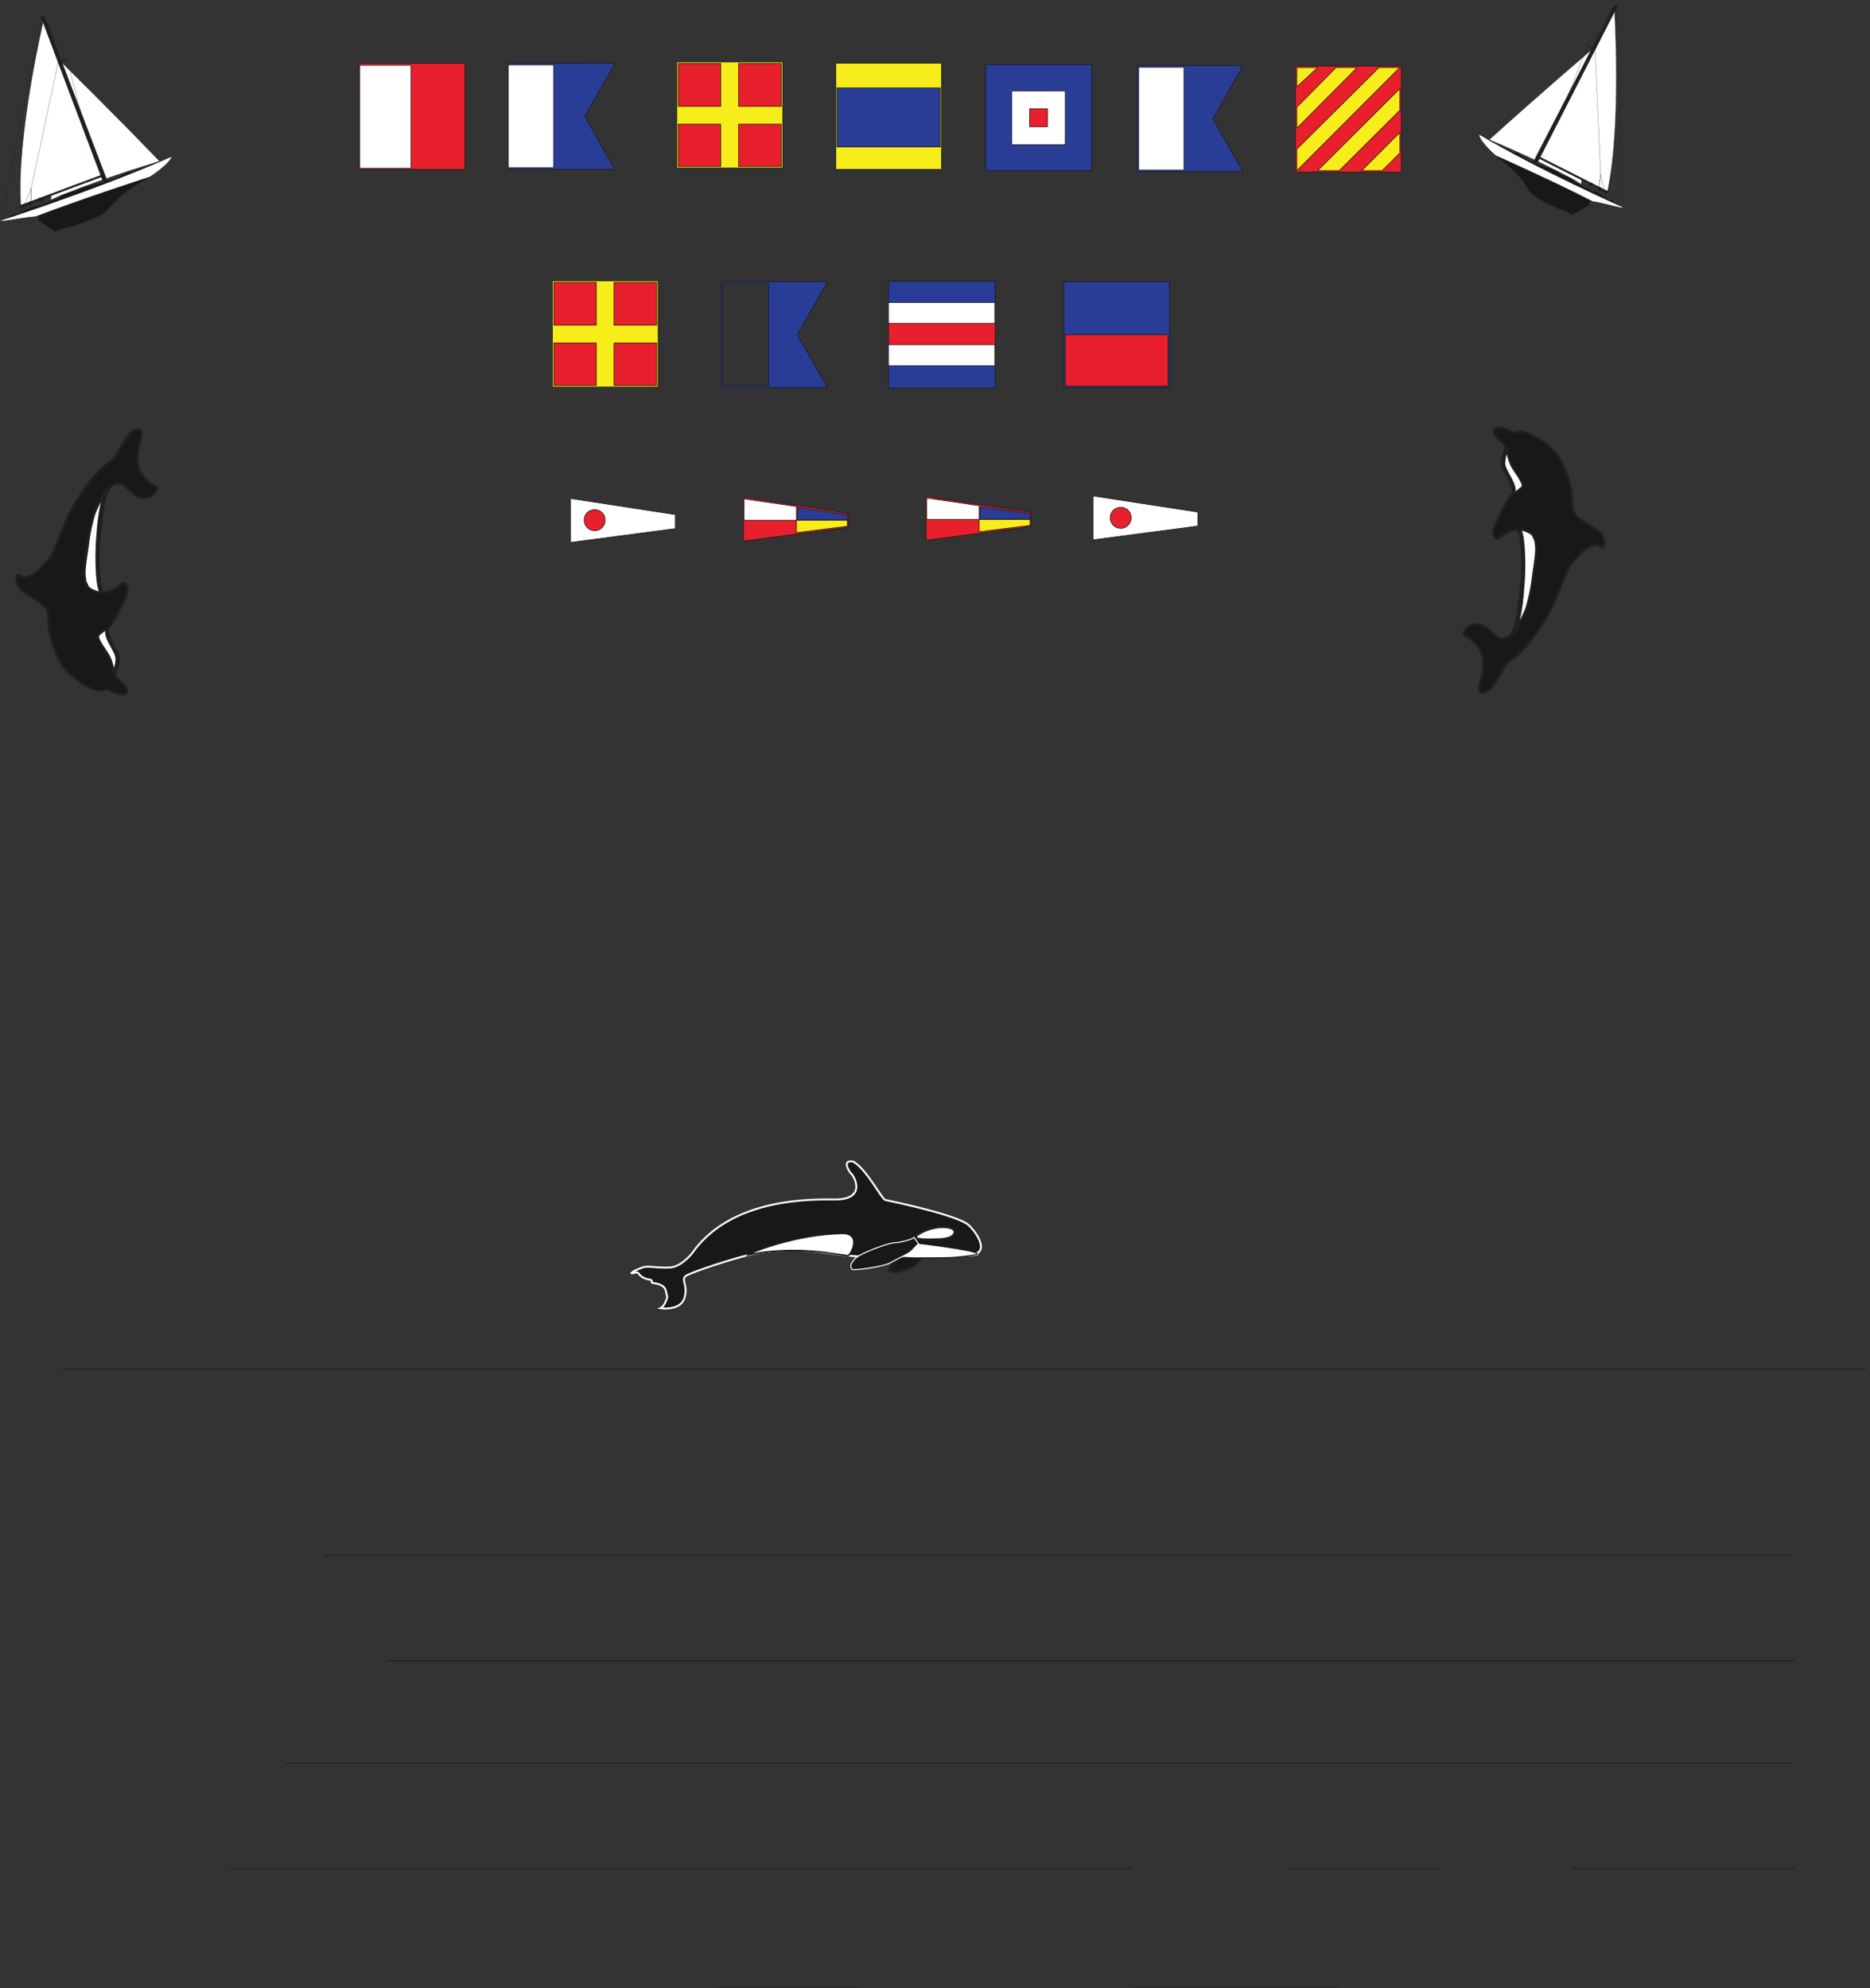 <svg xmlns="http://www.w3.org/2000/svg" xml:space="preserve" width="844.219" height="897.732"><rect width="100%" height="100%" fill="#333333" stroke="none"/><defs><clipPath clipPathUnits="userSpaceOnUse" id="a"><path d="M0 6696.73h583.078v-732.96H0Z" clip-rule="evenodd"/></clipPath><clipPath clipPathUnits="userSpaceOnUse" id="b"><path d="M5019.88 6733h492.48v-712.33h-492.48z" clip-rule="evenodd"/></clipPath><clipPath clipPathUnits="userSpaceOnUse" id="c"><path d="M4965.04 5301.87h483.45v-908.03h-483.45z" clip-rule="evenodd"/></clipPath><clipPath clipPathUnits="userSpaceOnUse" id="d"><path d="M52.973 5296.68h483.441v-908.09H52.973Z" clip-rule="evenodd"/></clipPath><clipPath clipPathUnits="userSpaceOnUse" id="e"><path d="M2139.95 2810.72h1193v-506.16h-1193z" clip-rule="evenodd"/></clipPath></defs><path d="m2087.25 6535.09-102.24-180.72 102.24-179.28h-359.28v360h359.28" style="fill:#2a3d96;fill-opacity:1;fill-rule:evenodd;stroke:none" transform="matrix(.133 0 0 -.133 0 897.733)"/><path d="m2087.25 6535.09-102.24-180.72 102.24-179.28h-359.28v360h.72z" style="fill:none;stroke:#191818;stroke-width:2.16;stroke-linecap:butt;stroke-linejoin:miter;stroke-miterlimit:10;stroke-dasharray:none;stroke-opacity:1" transform="matrix(.133 0 0 -.133 0 897.733)"/><path d="M1218.93 6535.09h359.28v-360h-359.28v360" style="fill:#e81f2c;fill-opacity:1;fill-rule:evenodd;stroke:none" transform="matrix(.133 0 0 -.133 0 897.733)"/><path d="M1218.93 6535.09h359.28v-360h-359.28v359.28z" style="fill:none;stroke:#191818;stroke-width:2.16;stroke-linecap:butt;stroke-linejoin:miter;stroke-miterlimit:10;stroke-dasharray:none;stroke-opacity:1" transform="matrix(.133 0 0 -.133 0 897.733)"/><path d="M1221.09 6178.69h174.24v349.92h-174.24v-349.92" style="fill:#fff;fill-opacity:1;fill-rule:evenodd;stroke:none" transform="matrix(.133 0 0 -.133 0 897.733)"/><path d="M1221.09 6178.69h174.24v349.92h-174.24z" style="fill:none;stroke:#191818;stroke-width:2.16;stroke-linecap:butt;stroke-linejoin:miter;stroke-miterlimit:10;stroke-dasharray:none;stroke-opacity:1" transform="matrix(.133 0 0 -.133 0 897.733)"/><path d="M1725.09 6529.33v-348.48h154.08v348.48h-154.08" style="fill:#fff;fill-opacity:1;fill-rule:evenodd;stroke:none" transform="matrix(.133 0 0 -.133 0 897.733)"/><path d="M1725.09 6529.33v-348.48h154.08v348.48z" style="fill:none;stroke:#191818;stroke-width:2.16;stroke-linecap:butt;stroke-linejoin:miter;stroke-miterlimit:10;stroke-dasharray:none;stroke-opacity:1" transform="matrix(.133 0 0 -.133 0 897.733)"/><path d="M2297.49 6539.41h359.28v-360h-359.28v360" style="fill:#f7ed1b;fill-opacity:1;fill-rule:evenodd;stroke:none" transform="matrix(.133 0 0 -.133 0 897.733)"/><path d="M2297.49 6539.41h359.28v-360h-359.28v359.28z" style="fill:none;stroke:#191818;stroke-width:2.16;stroke-linecap:butt;stroke-linejoin:miter;stroke-miterlimit:10;stroke-dasharray:none;stroke-opacity:1" transform="matrix(.133 0 0 -.133 0 897.733)"/><path d="M3196.05 6535.09v-360h-359.28v360h359.28" style="fill:#f7ed1b;fill-opacity:1;fill-rule:evenodd;stroke:none" transform="matrix(.133 0 0 -.133 0 897.733)"/><path d="M3196.05 6535.09v-360h-359.28v360h358.56z" style="fill:none;stroke:#191818;stroke-width:2.16;stroke-linecap:butt;stroke-linejoin:miter;stroke-miterlimit:10;stroke-dasharray:none;stroke-opacity:1" transform="matrix(.133 0 0 -.133 0 897.733)"/><path d="M3191.73 6451.81h-350.64v-200.89h350.64v200.89" style="fill:#2a3d96;fill-opacity:1;fill-rule:evenodd;stroke:none" transform="matrix(.133 0 0 -.133 0 897.733)"/><path d="M3191.73 6451.81h-350.64v-200.89h350.64z" style="fill:none;stroke:#191818;stroke-width:2.16;stroke-linecap:butt;stroke-linejoin:miter;stroke-miterlimit:10;stroke-dasharray:none;stroke-opacity:1" transform="matrix(.133 0 0 -.133 0 897.733)"/><path d="M3345.81 6530.77h359.28v-360h-359.28v360" style="fill:#2a3d96;fill-opacity:1;fill-rule:evenodd;stroke:none" transform="matrix(.133 0 0 -.133 0 897.733)"/><path d="M3345.81 6530.77h359.28v-360h-359.28v359.28z" style="fill:none;stroke:#191818;stroke-width:2.16;stroke-linecap:butt;stroke-linejoin:miter;stroke-miterlimit:10;stroke-dasharray:none;stroke-opacity:1" transform="matrix(.133 0 0 -.133 0 897.733)"/><path d="m4219.17 6527.17-102.24-180.72 102.24-179.28h-359.28v360h359.28" style="fill:#2a3d96;fill-opacity:1;fill-rule:evenodd;stroke:none" transform="matrix(.133 0 0 -.133 0 897.733)"/><path d="m4219.17 6527.17-102.24-180.72 102.24-179.28h-359.28v360h.72z" style="fill:none;stroke:#191818;stroke-width:2.16;stroke-linecap:butt;stroke-linejoin:miter;stroke-miterlimit:10;stroke-dasharray:none;stroke-opacity:1" transform="matrix(.133 0 0 -.133 0 897.733)"/><path d="M4756.29 6525.73v-360h-359.28v360h359.28" style="fill:#e81f2c;fill-opacity:1;fill-rule:evenodd;stroke:none" transform="matrix(.133 0 0 -.133 0 897.733)"/><path d="M4756.29 6525.73v-360h-359.28v360z" style="fill:none;stroke:#191818;stroke-width:2.16;stroke-linecap:butt;stroke-linejoin:miter;stroke-miterlimit:10;stroke-dasharray:none;stroke-opacity:1" transform="matrix(.133 0 0 -.133 0 897.733)"/><path d="M2302.53 6328.45v-144h144v144h-144" style="fill:#e81f2c;fill-opacity:1;fill-rule:evenodd;stroke:none" transform="matrix(.133 0 0 -.133 0 897.733)"/><path d="M2302.53 6328.45v-144h144v144z" style="fill:none;stroke:#191818;stroke-width:2.16;stroke-linecap:butt;stroke-linejoin:miter;stroke-miterlimit:10;stroke-dasharray:none;stroke-opacity:1" transform="matrix(.133 0 0 -.133 0 897.733)"/><path d="M2302.53 6534.37v-145.44h144v145.44h-144" style="fill:#e81f2c;fill-opacity:1;fill-rule:evenodd;stroke:none" transform="matrix(.133 0 0 -.133 0 897.733)"/><path d="M2302.53 6534.37v-145.44h144v145.44z" style="fill:none;stroke:#191818;stroke-width:2.16;stroke-linecap:butt;stroke-linejoin:miter;stroke-miterlimit:10;stroke-dasharray:none;stroke-opacity:1" transform="matrix(.133 0 0 -.133 0 897.733)"/><path d="M2507.01 6534.37v-145.44h144.72v145.44h-144.72" style="fill:#e81f2c;fill-opacity:1;fill-rule:evenodd;stroke:none" transform="matrix(.133 0 0 -.133 0 897.733)"/><path d="M2507.01 6534.37v-145.44h144.72v145.44z" style="fill:none;stroke:#191818;stroke-width:2.16;stroke-linecap:butt;stroke-linejoin:miter;stroke-miterlimit:10;stroke-dasharray:none;stroke-opacity:1" transform="matrix(.133 0 0 -.133 0 897.733)"/><path d="M2507.01 6328.45v-144h144.72v144h-144.72" style="fill:#e81f2c;fill-opacity:1;fill-rule:evenodd;stroke:none" transform="matrix(.133 0 0 -.133 0 897.733)"/><path d="M2507.01 6328.45v-144h144.72v144z" style="fill:none;stroke:#191818;stroke-width:2.16;stroke-linecap:butt;stroke-linejoin:miter;stroke-miterlimit:10;stroke-dasharray:none;stroke-opacity:1" transform="matrix(.133 0 0 -.133 0 897.733)"/><path d="M3434.37 6440.77v-182.16h181.44v182.16h-181.44" style="fill:#fff;fill-opacity:1;fill-rule:evenodd;stroke:none" transform="matrix(.133 0 0 -.133 0 897.733)"/><path d="M3434.37 6440.77v-182.16h181.44v182.16z" style="fill:none;stroke:#191818;stroke-width:2.16;stroke-linecap:butt;stroke-linejoin:miter;stroke-miterlimit:10;stroke-dasharray:none;stroke-opacity:1" transform="matrix(.133 0 0 -.133 0 897.733)"/><path d="M3494.85 6380.29v-60.48h60.48v60.48h-60.48" style="fill:#e81f2c;fill-opacity:1;fill-rule:evenodd;stroke:none" transform="matrix(.133 0 0 -.133 0 897.733)"/><path d="M3494.85 6380.29v-60.48h60.48v60.48z" style="fill:none;stroke:#191818;stroke-width:2.16;stroke-linecap:butt;stroke-linejoin:miter;stroke-miterlimit:10;stroke-dasharray:none;stroke-opacity:1" transform="matrix(.133 0 0 -.133 0 897.733)"/><path d="M3864.93 6521.41v-348.48h154.08v348.48h-154.08" style="fill:#fff;fill-opacity:1;fill-rule:evenodd;stroke:none" transform="matrix(.133 0 0 -.133 0 897.733)"/><path d="M3864.93 6521.41v-348.48h154.08v348.48z" style="fill:none;stroke:#191818;stroke-width:2.16;stroke-linecap:butt;stroke-linejoin:miter;stroke-miterlimit:10;stroke-dasharray:none;stroke-opacity:1" transform="matrix(.133 0 0 -.133 0 897.733)"/><path d="m4402.05 6386.05 133.2 134.64h71.28l-204.48-205.92v71.28" style="fill:#f7ed1b;fill-opacity:1;fill-rule:evenodd;stroke:none" transform="matrix(.133 0 0 -.133 0 897.733)"/><path d="m4402.05 6386.05 133.2 134.64h71.28l-204.48-205.92z" style="fill:none;stroke:#191818;stroke-width:2.16;stroke-linecap:butt;stroke-linejoin:miter;stroke-miterlimit:10;stroke-dasharray:none;stroke-opacity:1" transform="matrix(.133 0 0 -.133 0 897.733)"/><path d="M4402.05 6520.69v-65.52l70.56 65.52z" style="fill:#f7ed1b;fill-opacity:1;fill-rule:evenodd;stroke:none" transform="matrix(.133 0 0 -.133 0 897.733)"/><path d="M4402.05 6520.69v-65.52l70.56 65.52z" style="fill:none;stroke:#191818;stroke-width:2.16;stroke-linecap:butt;stroke-linejoin:miter;stroke-miterlimit:10;stroke-dasharray:none;stroke-opacity:1" transform="matrix(.133 0 0 -.133 0 897.733)"/><path d="M4402.05 6243.49v-72.72l349.2 349.92h-70.56l-278.64-277.2" style="fill:#f7ed1b;fill-opacity:1;fill-rule:evenodd;stroke:none" transform="matrix(.133 0 0 -.133 0 897.733)"/><path d="M4402.05 6243.49v-72.72l349.2 349.92h-70.56z" style="fill:none;stroke:#191818;stroke-width:2.16;stroke-linecap:butt;stroke-linejoin:miter;stroke-miterlimit:10;stroke-dasharray:none;stroke-opacity:1" transform="matrix(.133 0 0 -.133 0 897.733)"/><path d="m4751.25 6375.25-205.2-204.48h-73.44l278.64 277.92v-73.44" style="fill:#f7ed1b;fill-opacity:1;fill-rule:evenodd;stroke:none" transform="matrix(.133 0 0 -.133 0 897.733)"/><path d="m4751.25 6375.25-205.2-204.48h-73.44l278.64 277.92z" style="fill:none;stroke:#191818;stroke-width:2.16;stroke-linecap:butt;stroke-linejoin:miter;stroke-miterlimit:10;stroke-dasharray:none;stroke-opacity:1" transform="matrix(.133 0 0 -.133 0 897.733)"/><path d="M4751.25 6229.81v69.84l-128.88-128.88h69.12l59.76 59.04" style="fill:#f7ed1b;fill-opacity:1;fill-rule:evenodd;stroke:none" transform="matrix(.133 0 0 -.133 0 897.733)"/><path d="M4751.25 6229.81v69.84l-128.88-128.88h69.12z" style="fill:none;stroke:#191818;stroke-width:2.16;stroke-linecap:butt;stroke-linejoin:miter;stroke-miterlimit:10;stroke-dasharray:none;stroke-opacity:1" transform="matrix(.133 0 0 -.133 0 897.733)"/><path d="M1874.85 5796.37h359.28v-360h-359.28v360" style="fill:#f7ed1b;fill-opacity:1;fill-rule:evenodd;stroke:none" transform="matrix(.133 0 0 -.133 0 897.733)"/><path d="M1874.85 5796.37h359.28v-360h-359.28v359.28z" style="fill:none;stroke:#191818;stroke-width:2.16;stroke-linecap:butt;stroke-linejoin:miter;stroke-miterlimit:10;stroke-dasharray:none;stroke-opacity:1" transform="matrix(.133 0 0 -.133 0 897.733)"/><path d="m2808.69 5794.21-102.24-180.72 102.24-179.28h-359.28v360h.72zm-354.24-5.76v-348.48h154.08v348.48h-154.08" style="fill:#2a3d96;fill-opacity:1;fill-rule:evenodd;stroke:none" transform="matrix(.133 0 0 -.133 0 897.733)"/><path d="m2808.69 5794.21-102.24-180.72 102.24-179.28h-359.28v360h.72zm-354.24-5.76v-348.48h154.08v348.48z" style="fill:none;stroke:#191818;stroke-width:2.16;stroke-linecap:butt;stroke-linejoin:miter;stroke-miterlimit:10;stroke-dasharray:none;stroke-opacity:1" transform="matrix(.133 0 0 -.133 0 897.733)"/><path d="M3610.77 5794.21h359.28v-360h-359.28v360" style="fill:#2a3d96;fill-opacity:1;fill-rule:evenodd;stroke:none" transform="matrix(.133 0 0 -.133 0 897.733)"/><path d="M3610.77 5794.21h359.28v-360h-359.28v359.28z" style="fill:none;stroke:#191818;stroke-width:2.16;stroke-linecap:butt;stroke-linejoin:miter;stroke-miterlimit:10;stroke-dasharray:none;stroke-opacity:1" transform="matrix(.133 0 0 -.133 0 897.733)"/><path d="M3615.81 5439.25h349.2v174.24h-349.2v-174.24" style="fill:#e81f2c;fill-opacity:1;fill-rule:evenodd;stroke:none" transform="matrix(.133 0 0 -.133 0 897.733)"/><path d="M3615.81 5439.25h349.2v174.24h-349.2z" style="fill:none;stroke:#191818;stroke-width:2.16;stroke-linecap:butt;stroke-linejoin:miter;stroke-miterlimit:10;stroke-dasharray:none;stroke-opacity:1" transform="matrix(.133 0 0 -.133 0 897.733)"/><path d="M1879.89 5585.41v-144h144v144h-144" style="fill:#e81f2c;fill-opacity:1;fill-rule:evenodd;stroke:none" transform="matrix(.133 0 0 -.133 0 897.733)"/><path d="M1879.89 5585.41v-144h144v144z" style="fill:none;stroke:#191818;stroke-width:2.16;stroke-linecap:butt;stroke-linejoin:miter;stroke-miterlimit:10;stroke-dasharray:none;stroke-opacity:1" transform="matrix(.133 0 0 -.133 0 897.733)"/><path d="M1879.89 5791.33v-145.44h144v145.44h-144" style="fill:#e81f2c;fill-opacity:1;fill-rule:evenodd;stroke:none" transform="matrix(.133 0 0 -.133 0 897.733)"/><path d="M1879.89 5791.33v-145.44h144v145.44z" style="fill:none;stroke:#191818;stroke-width:2.16;stroke-linecap:butt;stroke-linejoin:miter;stroke-miterlimit:10;stroke-dasharray:none;stroke-opacity:1" transform="matrix(.133 0 0 -.133 0 897.733)"/><path d="M2084.37 5791.33v-145.44h144.72v145.44h-144.72" style="fill:#e81f2c;fill-opacity:1;fill-rule:evenodd;stroke:none" transform="matrix(.133 0 0 -.133 0 897.733)"/><path d="M2084.37 5791.33v-145.44h144.72v145.44z" style="fill:none;stroke:#191818;stroke-width:2.16;stroke-linecap:butt;stroke-linejoin:miter;stroke-miterlimit:10;stroke-dasharray:none;stroke-opacity:1" transform="matrix(.133 0 0 -.133 0 897.733)"/><path d="M2084.37 5585.41v-144h144.72v144h-144.72" style="fill:#e81f2c;fill-opacity:1;fill-rule:evenodd;stroke:none" transform="matrix(.133 0 0 -.133 0 897.733)"/><path d="M2084.37 5585.41v-144h144.72v144z" style="fill:none;stroke:#191818;stroke-width:2.16;stroke-linecap:butt;stroke-linejoin:miter;stroke-miterlimit:10;stroke-dasharray:none;stroke-opacity:1" transform="matrix(.133 0 0 -.133 0 897.733)"/><path d="M3016.05 5794.21v-360.72h360.72v360.72h-360.72" style="fill:#fff;fill-opacity:1;fill-rule:evenodd;stroke:none" transform="matrix(.133 0 0 -.133 0 897.733)"/><path d="M3016.05 5794.21v-360.72h360.72v360.72z" style="fill:none;stroke:#191818;stroke-width:2.16;stroke-linecap:butt;stroke-linejoin:miter;stroke-miterlimit:10;stroke-dasharray:none;stroke-opacity:1" transform="matrix(.133 0 0 -.133 0 897.733)"/><path d="M3016.05 5508.37v-76.32h362.16v76.32h-362.16" style="fill:#2a3d96;fill-opacity:1;fill-rule:evenodd;stroke:none" transform="matrix(.133 0 0 -.133 0 897.733)"/><path d="M3016.05 5508.37v-76.32h362.16v76.32z" style="fill:none;stroke:#191818;stroke-width:2.16;stroke-linecap:butt;stroke-linejoin:miter;stroke-miterlimit:10;stroke-dasharray:none;stroke-opacity:1" transform="matrix(.133 0 0 -.133 0 897.733)"/><path d="M3016.05 5794.93v-72h362.16v72h-362.16" style="fill:#2a3d96;fill-opacity:1;fill-rule:evenodd;stroke:none" transform="matrix(.133 0 0 -.133 0 897.733)"/><path d="M3016.05 5794.93v-72h362.16v72z" style="fill:none;stroke:#191818;stroke-width:2.16;stroke-linecap:butt;stroke-linejoin:miter;stroke-miterlimit:10;stroke-dasharray:none;stroke-opacity:1" transform="matrix(.133 0 0 -.133 0 897.733)"/><path d="M3016.05 5652.37v-72.72h362.16v72.72h-362.16" style="fill:#e81f2c;fill-opacity:1;fill-rule:evenodd;stroke:none" transform="matrix(.133 0 0 -.133 0 897.733)"/><path d="M3016.05 5652.37v-72.72h362.16v72.72z" style="fill:none;stroke:#191818;stroke-width:2.16;stroke-linecap:butt;stroke-linejoin:miter;stroke-miterlimit:10;stroke-dasharray:none;stroke-opacity:1" transform="matrix(.133 0 0 -.133 0 897.733)"/><path d="M1938.93 5051.89v-137.52l349.92 44.64v40.32l-349.92 52.56" style="fill:#fff;fill-opacity:1;fill-rule:evenodd;stroke:none" transform="matrix(.133 0 0 -.133 0 897.733)"/><path d="M1938.93 5051.89v-137.52l349.92 44.64v40.32z" style="fill:none;stroke:#191818;stroke-width:2.16;stroke-linecap:butt;stroke-linejoin:miter;stroke-miterlimit:10;stroke-dasharray:none;stroke-opacity:1" transform="matrix(.133 0 0 -.133 0 897.733)"/><path d="m1936.77 5057.65 355.68-54.72v-47.52l-355.68-46.8v149.04" style="fill:#fff;fill-opacity:1;fill-rule:evenodd;stroke:none" transform="matrix(.133 0 0 -.133 0 897.733)"/><path d="m1936.77 5057.65 355.68-54.72v-47.52l-355.68-46.8z" style="fill:none;stroke:#191818;stroke-width:2.16;stroke-linecap:butt;stroke-linejoin:miter;stroke-miterlimit:10;stroke-dasharray:none;stroke-opacity:1" transform="matrix(.133 0 0 -.133 0 897.733)"/><path d="m3710.13 5066.29 355.68-54.72v-47.52l-355.68-46.8v149.04" style="fill:#fff;fill-opacity:1;fill-rule:evenodd;stroke:none" transform="matrix(.133 0 0 -.133 0 897.733)"/><path d="m3710.13 5066.29 355.68-54.72v-47.52l-355.68-46.8z" style="fill:none;stroke:#191818;stroke-width:2.16;stroke-linecap:butt;stroke-linejoin:miter;stroke-miterlimit:10;stroke-dasharray:none;stroke-opacity:1" transform="matrix(.133 0 0 -.133 0 897.733)"/><path d="M2018.85 5019.66c-20.16 0-36-14.76-36-35.65 0-19.67 15.84-35.65 36-35.65 19.44 0 35.28 15.98 35.28 35.65 0 20.89-15.84 35.65-35.28 35.65" style="fill:#e81f2c;fill-opacity:1;fill-rule:evenodd;stroke:none" transform="matrix(.133 0 0 -.133 0 897.733)"/><path d="M2018.85 5019.66c-20.16 0-36-14.76-36-35.65 0-19.67 15.84-35.65 36-35.65 19.44 0 35.28 15.98 35.28 35.65 0 20.89-15.84 35.65-35.28 35.65z" style="fill:none;stroke:#191818;stroke-width:2.16;stroke-linecap:butt;stroke-linejoin:miter;stroke-miterlimit:10;stroke-dasharray:none;stroke-opacity:1" transform="matrix(.133 0 0 -.133 0 897.733)"/><path d="M3804.45 5027.58c-20.16 0-36-14.76-36-35.65 0-19.67 15.84-35.65 36-35.65 19.44 0 35.28 15.98 35.28 35.65 0 20.89-15.84 35.65-35.28 35.65" style="fill:#e81f2c;fill-opacity:1;fill-rule:evenodd;stroke:none" transform="matrix(.133 0 0 -.133 0 897.733)"/><path d="M3804.45 5027.58c-20.16 0-36-14.76-36-35.65 0-19.67 15.84-35.65 36-35.65 19.44 0 35.28 15.98 35.28 35.65 0 20.89-15.84 35.65-35.28 35.65z" style="fill:none;stroke:#191818;stroke-width:2.16;stroke-linecap:butt;stroke-linejoin:miter;stroke-miterlimit:10;stroke-dasharray:none;stroke-opacity:1" transform="matrix(.133 0 0 -.133 0 897.733)"/><path d="m2523.57 5061.97 355.68-54.72v-47.52l-355.68-46.8v149.04" style="fill:#e81f2c;fill-opacity:1;fill-rule:evenodd;stroke:none" transform="matrix(.133 0 0 -.133 0 897.733)"/><path d="m2523.57 5061.97 355.68-54.72v-47.52l-355.68-46.8z" style="fill:none;stroke:#191818;stroke-width:2.16;stroke-linecap:butt;stroke-linejoin:miter;stroke-miterlimit:10;stroke-dasharray:none;stroke-opacity:1" transform="matrix(.133 0 0 -.133 0 897.733)"/><path d="m3143.49 5064.85 355.68-54.72v-47.52l-355.68-46.8v149.04" style="fill:#e81f2c;fill-opacity:1;fill-rule:evenodd;stroke:none" transform="matrix(.133 0 0 -.133 0 897.733)"/><path d="m3143.49 5064.85 355.68-54.72v-47.52l-355.68-46.8z" style="fill:none;stroke:#191818;stroke-width:2.16;stroke-linecap:butt;stroke-linejoin:miter;stroke-miterlimit:10;stroke-dasharray:none;stroke-opacity:1" transform="matrix(.133 0 0 -.133 0 897.733)"/><path d="M2703.57 4983.49v46.8l-177.84 25.92v-72.72h177.84" style="fill:#fff;fill-opacity:1;fill-rule:evenodd;stroke:none" transform="matrix(.133 0 0 -.133 0 897.733)"/><path d="M2703.57 4983.49v46.8l-177.84 25.92v-72.72z" style="fill:none;stroke:#191818;stroke-width:2.16;stroke-linecap:butt;stroke-linejoin:miter;stroke-miterlimit:10;stroke-dasharray:none;stroke-opacity:1" transform="matrix(.133 0 0 -.133 0 897.733)"/><path d="M3323.49 4986.37v46.8l-177.84 25.92v-72.72h177.84" style="fill:#fff;fill-opacity:1;fill-rule:evenodd;stroke:none" transform="matrix(.133 0 0 -.133 0 897.733)"/><path d="M3323.49 4986.37v46.8l-177.84 25.92v-72.72z" style="fill:none;stroke:#191818;stroke-width:2.16;stroke-linecap:butt;stroke-linejoin:miter;stroke-miterlimit:10;stroke-dasharray:none;stroke-opacity:1" transform="matrix(.133 0 0 -.133 0 897.733)"/><path d="M2876.37 4963.33v20.16h-172.8v-41.76l172.8 21.6" style="fill:#f7ed1b;fill-opacity:1;fill-rule:evenodd;stroke:none" transform="matrix(.133 0 0 -.133 0 897.733)"/><path d="M2876.37 4963.33v20.16h-172.8v-41.76z" style="fill:none;stroke:#191818;stroke-width:2.16;stroke-linecap:butt;stroke-linejoin:miter;stroke-miterlimit:10;stroke-dasharray:none;stroke-opacity:1" transform="matrix(.133 0 0 -.133 0 897.733)"/><path d="M3496.29 4966.21v20.16h-172.8v-41.76l172.8 21.6" style="fill:#f7ed1b;fill-opacity:1;fill-rule:evenodd;stroke:none" transform="matrix(.133 0 0 -.133 0 897.733)"/><path d="M3496.29 4966.21v20.16h-172.8v-41.76z" style="fill:none;stroke:#191818;stroke-width:2.16;stroke-linecap:butt;stroke-linejoin:miter;stroke-miterlimit:10;stroke-dasharray:none;stroke-opacity:1" transform="matrix(.133 0 0 -.133 0 897.733)"/><path d="m2707.89 5027.41 168.48-24.48v-18h-170.64l2.16 42.48" style="fill:#2a3d96;fill-opacity:1;fill-rule:evenodd;stroke:none" transform="matrix(.133 0 0 -.133 0 897.733)"/><path d="m2707.89 5027.41 168.48-24.48v-18h-170.64z" style="fill:none;stroke:#191818;stroke-width:2.16;stroke-linecap:butt;stroke-linejoin:miter;stroke-miterlimit:10;stroke-dasharray:none;stroke-opacity:1" transform="matrix(.133 0 0 -.133 0 897.733)"/><path d="m3327.81 5030.29 168.48-24.48v-18h-170.64l2.16 42.48" style="fill:#2a3d96;fill-opacity:1;fill-rule:evenodd;stroke:none" transform="matrix(.133 0 0 -.133 0 897.733)"/><path d="m3327.81 5030.29 168.48-24.48v-18h-170.64zM210.926 2102.77H6331.64m-5018.39-990.72h4780.8M781.164 406.449H3841.89m532.08 0h511.92m450.72 0h757.44M965.484 764.289H6083.96M1097.97 1469.89h4986M2431.41 1.09h490.32m926.64 0h690.48" style="fill:none;stroke:#191818;stroke-width:2.16;stroke-linecap:butt;stroke-linejoin:miter;stroke-miterlimit:10;stroke-dasharray:none;stroke-opacity:1" transform="matrix(.133 0 0 -.133 0 897.733)"/><g clip-path="url(#a)" transform="matrix(.133 0 0 -.133 0 897.733)"><path d="M205.961 6086.29c177.586 70.66 335.762 115.84 335.762 115.84C372 6378.82 206.066 6540.71 206.066 6540.71l-33.414-469.46c11.004 4.45 22.219 10.8 33.309 15.04" style="fill:#fff;fill-opacity:1;fill-rule:evenodd;stroke:none"/><path d="M205.961 6086.29c177.586 70.66 335.762 115.84 335.762 115.84C372 6378.82 206.066 6540.71 206.066 6540.71l-33.414-469.46c11.004 4.45 22.219 10.8 33.309 15.04z" style="fill:none;stroke:#191818;stroke-width:.72;stroke-linecap:butt;stroke-linejoin:miter;stroke-miterlimit:10;stroke-dasharray:none;stroke-opacity:1"/><path d="m344.551 6155.98 1.031-2.7L71.516 6051.2l-.946 2.48 273.981 102.3" style="fill:#191818;fill-opacity:1;fill-rule:evenodd;stroke:none"/><path d="m344.551 6155.98 1.031-2.7L71.516 6051.2l-.946 2.48z" style="fill:none;stroke:#231f20;stroke-width:7.5;stroke-linecap:butt;stroke-linejoin:miter;stroke-miterlimit:10;stroke-dasharray:none;stroke-opacity:1"/><path d="m205.773 6539.05 21.59 10.83" style="fill:none;stroke:#191818;stroke-width:2.88;stroke-linecap:butt;stroke-linejoin:miter;stroke-miterlimit:10;stroke-dasharray:none;stroke-opacity:1"/><path d="m4.422 6002.87 137.203 686.36" style="fill:none;stroke:#191818;stroke-width:.72;stroke-linecap:butt;stroke-linejoin:miter;stroke-miterlimit:10;stroke-dasharray:none;stroke-opacity:1"/><path d="M344.82 6156.09 70.57 6053.68c-15.105 234.45 77.004 626.47 77.004 626.47l197.246-524.06" style="fill:#fff;fill-opacity:1;fill-rule:evenodd;stroke:none"/><path d="M344.82 6156.09 70.57 6053.68c-15.105 234.45 77.004 626.47 77.004 626.47z" style="fill:none;stroke:#191818;stroke-width:.72;stroke-linecap:butt;stroke-linejoin:miter;stroke-miterlimit:10;stroke-dasharray:none;stroke-opacity:1"/><path d="M144.465 6687.48c-1.352-.51-2.777-.02-3.207 1.1-.43 1.13.308 2.44 1.66 2.96 1.352.51 2.781.03 3.211-1.1.426-1.12-.309-2.44-1.664-2.96" style="fill:#191818;fill-opacity:1;fill-rule:evenodd;stroke:none"/><path d="M144.465 6687.48c-1.352-.51-2.777-.02-3.207 1.1-.43 1.13.308 2.44 1.66 2.96 1.352.51 2.781.03 3.211-1.1.426-1.12-.309-2.44-1.664-2.96z" style="fill:none;stroke:#231f20;stroke-width:7.5;stroke-linecap:butt;stroke-linejoin:miter;stroke-miterlimit:10;stroke-dasharray:none;stroke-opacity:1"/><path d="m142.918 6691.54 212.035-562.8 7.305 2.79-214.473 561.87-4.867-1.86" style="fill:#191818;fill-opacity:1;fill-rule:evenodd;stroke:none"/><path d="m142.918 6691.54 212.035-562.8 7.305 2.79-214.473 561.87z" style="fill:none;stroke:#231f20;stroke-width:7.5;stroke-linecap:butt;stroke-linejoin:miter;stroke-miterlimit:10;stroke-dasharray:none;stroke-opacity:1"/><path d="M136.961 6069.74c1.625.62 2.547 2.26 2.031 3.62-.515 1.35-2.297 1.96-3.922 1.34-1.621-.62-2.547-2.27-2.027-3.62.516-1.35 2.297-1.96 3.918-1.34" style="fill:#191818;fill-opacity:1;fill-rule:evenodd;stroke:none"/><path d="M136.961 6069.74c1.625.62 2.547 2.26 2.031 3.62-.515 1.35-2.297 1.96-3.922 1.34-1.621-.62-2.547-2.27-2.027-3.62.516-1.35 2.297-1.96 3.918-1.34z" style="fill:none;stroke:#231f20;stroke-width:7.5;stroke-linecap:butt;stroke-linejoin:miter;stroke-miterlimit:10;stroke-dasharray:none;stroke-opacity:1"/><path d="M102.523 6056.85c1.622.62 2.547 2.26 2.028 3.61-.516 1.35-2.297 1.96-3.918 1.34-1.625-.62-2.547-2.26-2.031-3.61.515-1.35 2.296-1.96 3.921-1.34" style="fill:#191818;fill-opacity:1;fill-rule:evenodd;stroke:none"/><path d="M102.523 6056.85c1.622.62 2.547 2.26 2.028 3.61-.516 1.35-2.297 1.96-3.918 1.34-1.625-.62-2.547-2.26-2.031-3.61.515-1.35 2.296-1.96 3.921-1.34z" style="fill:none;stroke:#231f20;stroke-width:7.5;stroke-linecap:butt;stroke-linejoin:miter;stroke-miterlimit:10;stroke-dasharray:none;stroke-opacity:1"/><path d="M78.473 6049.21c1.082.42 1.906 1.5 1.476 2.63-.43 1.13-1.77 1.39-2.851.98-1.082-.42-1.907-1.51-1.477-2.63.43-1.13 1.77-1.39 2.852-.98" style="fill:#191818;fill-opacity:1;fill-rule:evenodd;stroke:none"/><path d="M78.473 6049.21c1.082.42 1.906 1.5 1.476 2.63-.43 1.13-1.77 1.39-2.851.98-1.082-.42-1.907-1.51-1.477-2.63.43-1.13 1.77-1.39 2.852-.98z" style="fill:none;stroke:#231f20;stroke-width:7.5;stroke-linecap:butt;stroke-linejoin:miter;stroke-miterlimit:10;stroke-dasharray:none;stroke-opacity:1"/><path d="m147.27 6053.29-10.688 20.69-35.977-13.73-23.925-33.14 1.39 24.79-8.422-27.47 36.254 86.09-1.925-74.53" style="fill:none;stroke:#191818;stroke-width:.72;stroke-linecap:butt;stroke-linejoin:miter;stroke-miterlimit:10;stroke-dasharray:none;stroke-opacity:1"/><path d="m103.793 6035.66 1.922 74.53 93.828 437.06m-27.078-476.34L161.039 6057m-13.461 634.51 79.699-141.41 59.196-228.97" style="fill:none;stroke:#191818;stroke-width:.72;stroke-linecap:butt;stroke-linejoin:miter;stroke-miterlimit:10;stroke-dasharray:none;stroke-opacity:1"/><path d="M508.152 6148.79c-6.062-3.6-12.125-7.2-18.543-10.69-121.156-66.65-108.226-103.77-164.773-126.14-97.051-38.87-104.867-34.63-104.867-34.63l-32.289-12.85-57.985 38.24c10.813 14.71-9.414 10.85-9.144 10.96 149.687 57.68 387.601 135.11 387.601 135.11" style="fill:#191818;fill-opacity:1;fill-rule:evenodd;stroke:none"/><path d="M508.152 6148.79c-6.062-3.6-12.125-7.2-18.543-10.69-121.156-66.65-108.226-103.77-164.773-126.14-97.051-38.87-104.867-34.63-104.867-34.63l-32.289-12.85-57.985 38.24c10.813 14.71-9.414 10.85-9.144 10.96 149.687 57.68 387.601 135.11 387.601 135.11z" style="fill:none;stroke:#191818;stroke-width:1.44;stroke-linecap:butt;stroke-linejoin:miter;stroke-miterlimit:10;stroke-dasharray:none;stroke-opacity:1"/><path d="m.719 6001.2 44.191 17.39c-.344.9-.43 1.13-2.05.51-1.895-.72-2.239.18-.344.9 2.164.82 5.68 2.17 8.652 3.3 2.438.93 2.781.03.344-.9-2.434-.93-1.106-1.97-1.106-1.97l31.008 11.33c2.895 7.04 41.621 19.25 41.621 19.25l1.121-2.93 81.961 31.3-1.804 4.73 30.296 11.57 1.032-2.7 29.754 11.36-.688 1.8 28.402 10.85.688-1.8c21.101 8.05 50.457 11.52 50.457 11.52 34.355 13.13 66.617 24.41 66.617 24.41l-.945 2.48 21.765 10.38 10.559-.87c120.586 47.85 139.973 55.52 139.973 55.52C337.793 6109.54.719 6001.2.719 6001.2" style="fill:#191818;fill-opacity:1;fill-rule:evenodd;stroke:none"/><path d="m.719 6001.2 44.191 17.39c-.344.9-.43 1.13-2.05.51-1.895-.72-2.239.18-.344.9 2.164.82 5.68 2.17 8.652 3.3 2.438.93 2.781.03.344-.9-2.434-.93-1.106-1.97-1.106-1.97l31.008 11.33c2.895 7.04 41.621 19.25 41.621 19.25l1.121-2.93 81.961 31.3-1.804 4.73 30.296 11.57 1.032-2.7 29.754 11.36-.688 1.8 28.402 10.85.688-1.8c21.101 8.05 50.457 11.52 50.457 11.52 34.355 13.13 66.617 24.41 66.617 24.41l-.945 2.48 21.765 10.38 10.559-.87c120.586 47.85 139.973 55.52 139.973 55.52C337.793 6109.54.719 6001.2.719 6001.2Z" style="fill:none;stroke:#191818;stroke-width:1.44;stroke-linecap:butt;stroke-linejoin:miter;stroke-miterlimit:10;stroke-dasharray:none;stroke-opacity:1"/><path d="M.719 6001.2s1.133-2.15 7.5-1.78c25.84 2.13 86.699 14.01 112.16 14.71 149.957 57.78 387.957 134.99 387.957 134.99 42.461 26.8 76.418 59.63 73.887 69.51C337.793 6109.54.719 6001.2.719 6001.2" style="fill:#fff;fill-opacity:1;fill-rule:evenodd;stroke:none"/><path d="M.719 6001.2s1.133-2.15 7.5-1.78c25.84 2.13 86.699 14.01 112.16 14.71 149.957 57.78 387.957 134.99 387.957 134.99 42.461 26.8 76.418 59.63 73.887 69.51C337.793 6109.54.719 6001.2.719 6001.2Z" style="fill:none;stroke:#191818;stroke-width:1.44;stroke-linecap:butt;stroke-linejoin:miter;stroke-miterlimit:10;stroke-dasharray:none;stroke-opacity:1"/></g><g clip-path="url(#b)" transform="matrix(.133 0 0 -.133 0 897.733)"><path d="M5339.69 6141.31c-149.22 80.01-284.75 133.96-284.75 133.96 178.71 161.68 351.82 309.16 351.82 309.16l-39.35-459.88c-9.23 5.04-18.38 11.93-27.72 16.76" style="fill:#fff;fill-opacity:1;fill-rule:evenodd;stroke:none"/><path d="M5339.69 6141.31c-149.22 80.01-284.75 133.96-284.75 133.96 178.71 161.68 351.82 309.16 351.82 309.16l-39.35-459.88c-9.23 5.04-18.38 11.93-27.72 16.76z" style="fill:none;stroke:#191818;stroke-width:.72;stroke-linecap:butt;stroke-linejoin:miter;stroke-miterlimit:10;stroke-dasharray:none;stroke-opacity:1"/><path d="m5225.39 6217.95-1.33-2.57 231.32-116.7 1.21 2.36-231.2 116.91" style="fill:#191818;fill-opacity:1;fill-rule:evenodd;stroke:none"/><path d="m5225.39 6217.95-1.33-2.57 231.32-116.7 1.21 2.36z" style="fill:none;stroke:#231f20;stroke-width:7.5;stroke-linecap:butt;stroke-linejoin:miter;stroke-miterlimit:10;stroke-dasharray:none;stroke-opacity:1"/><path d="m5406.78 6582.79-17.81 11.91" style="fill:none;stroke:#191818;stroke-width:2.88;stroke-linecap:butt;stroke-linejoin:miter;stroke-miterlimit:10;stroke-dasharray:none;stroke-opacity:1"/><path d="m5508.56 6047.36-21.91 677.86" style="fill:none;stroke:#191818;stroke-width:.72;stroke-linecap:butt;stroke-linejoin:miter;stroke-miterlimit:10;stroke-dasharray:none;stroke-opacity:1"/><path d="m5225.16 6218.06 231.43-117.02c48.24 227.67 23.37 615.7 23.37 615.7l-254.8-498.68" style="fill:#fff;fill-opacity:1;fill-rule:evenodd;stroke:none"/><path d="m5225.16 6218.06 231.43-117.02c48.24 227.67 23.37 615.7 23.37 615.7z" style="fill:none;stroke:#191818;stroke-width:.72;stroke-linecap:butt;stroke-linejoin:miter;stroke-miterlimit:10;stroke-dasharray:none;stroke-opacity:1"/><path d="M5483.84 6723.69c1.14-.58 2.5-.2 3.05.87.55 1.07.08 2.4-1.06 2.99-1.14.59-2.49.2-3.04-.87-.56-1.07-.09-2.4 1.05-2.99" style="fill:#191818;fill-opacity:1;fill-rule:evenodd;stroke:none"/><path d="M5483.84 6723.69c1.14-.58 2.5-.2 3.05.87.55 1.07.08 2.4-1.06 2.99-1.14.59-2.49.2-3.04-.87-.56-1.07-.09-2.4 1.05-2.99z" style="fill:none;stroke:#231f20;stroke-width:7.5;stroke-linecap:butt;stroke-linejoin:miter;stroke-miterlimit:10;stroke-dasharray:none;stroke-opacity:1"/><path d="m5485.83 6727.55-273.82-535.52-6.16 3.17 275.88 534.47 4.1-2.12" style="fill:#191818;fill-opacity:1;fill-rule:evenodd;stroke:none"/><path d="m5485.83 6727.55-273.82-535.52-6.16 3.17 275.88 534.47z" style="fill:none;stroke:#231f20;stroke-width:7.5;stroke-linecap:butt;stroke-linejoin:miter;stroke-miterlimit:10;stroke-dasharray:none;stroke-opacity:1"/><path d="M5399.28 6120.86c-1.37.7-1.96 2.36-1.29 3.65.66 1.28 2.35 1.77 3.72 1.06s1.96-2.37 1.29-3.65c-.66-1.29-2.35-1.77-3.72-1.06" style="fill:#191818;fill-opacity:1;fill-rule:evenodd;stroke:none"/><path d="M5399.28 6120.86c-1.37.7-1.96 2.36-1.29 3.65.66 1.28 2.35 1.77 3.72 1.06s1.96-2.37 1.29-3.65c-.66-1.29-2.35-1.77-3.72-1.06z" style="fill:none;stroke:#231f20;stroke-width:7.5;stroke-linecap:butt;stroke-linejoin:miter;stroke-miterlimit:10;stroke-dasharray:none;stroke-opacity:1"/><path d="M5428.34 6106.13c-1.37.71-1.96 2.36-1.29 3.65.66 1.28 2.35 1.77 3.72 1.06 1.37-.7 1.95-2.36 1.29-3.65-.66-1.28-2.36-1.77-3.72-1.06" style="fill:#191818;fill-opacity:1;fill-rule:evenodd;stroke:none"/><path d="M5428.34 6106.13c-1.37.71-1.96 2.36-1.29 3.65.66 1.28 2.35 1.77 3.72 1.06 1.37-.7 1.95-2.36 1.29-3.65-.66-1.28-2.36-1.77-3.72-1.06z" style="fill:none;stroke:#231f20;stroke-width:7.5;stroke-linecap:butt;stroke-linejoin:miter;stroke-miterlimit:10;stroke-dasharray:none;stroke-opacity:1"/><path d="M5448.83 6097.18c-.91.47-1.49 1.58-.94 2.65.55 1.07 1.8 1.24 2.71.78.91-.48 1.49-1.59.94-2.66s-1.8-1.24-2.71-.77" style="fill:#191818;fill-opacity:1;fill-rule:evenodd;stroke:none"/><path d="M5448.83 6097.18c-.91.47-1.49 1.58-.94 2.65.55 1.07 1.8 1.24 2.71.78.91-.48 1.49-1.59.94-2.66s-1.8-1.24-2.71-.77z" style="fill:none;stroke:#231f20;stroke-width:7.5;stroke-linecap:butt;stroke-linejoin:miter;stroke-miterlimit:10;stroke-dasharray:none;stroke-opacity:1"/><path d="m5387.58 6105.46 12.67 19.51 30.31-15.65 16.61-33.8 2.42 24.25 3.51-27.31-19.87 86.22-9.28-72.8" style="fill:none;stroke:#191818;stroke-width:.72;stroke-linecap:butt;stroke-linejoin:miter;stroke-miterlimit:10;stroke-dasharray:none;stroke-opacity:1"/><path d="m5424.06 6085.55 9.29 72.79-19.75 432.05m-46.07-466.17 8.22-14.27m105.89 617.87-92.56-132.91-87.06-219.56" style="fill:none;stroke:#191818;stroke-width:.72;stroke-linecap:butt;stroke-linejoin:miter;stroke-miterlimit:10;stroke-dasharray:none;stroke-opacity:1"/><path d="M5077.24 6221.17c4.91-3.89 9.83-7.79 15.09-11.59 99.07-72.57 81.96-107.96 129.5-133.31 81.51-43.97 89.16-40.33 89.16-40.33l27.13-14.55 57.79 33.66c-7.55 15.02 10.06 9.99 9.83 10.11-126.05 65.61-328.5 156.01-328.5 156.01" style="fill:#191818;fill-opacity:1;fill-rule:evenodd;stroke:none"/><path d="M5077.24 6221.17c4.91-3.89 9.83-7.79 15.09-11.59 99.07-72.57 81.96-107.96 129.5-133.31 81.51-43.97 89.16-40.33 89.16-40.33l27.13-14.55 57.79 33.66c-7.55 15.02 10.06 9.99 9.83 10.11-126.05 65.61-328.5 156.01-328.5 156.01z" style="fill:none;stroke:#191818;stroke-width:1.44;stroke-linecap:butt;stroke-linejoin:miter;stroke-miterlimit:10;stroke-dasharray:none;stroke-opacity:1"/><path d="m5511.64 6045.5-37.16 19.72c.44.85.55 1.07 1.92.37 1.6-.83 2.04.03.44.85-1.82.94-4.78 2.47-7.29 3.77-2.05 1.06-2.5.2-.44-.86 2.05-1.06.7-1.99.7-1.99l-26.21 12.98c-1.56 7.05-34.57 21.38-34.57 21.38l-1.44-2.79-69.06 35.65 2.32 4.5-25.53 13.18-1.33-2.57-25.07 12.94.89 1.71-23.94 12.36-.88-1.72c-17.78 9.18-43.66 14.4-43.66 14.4-28.95 14.95-56.29 27.97-56.29 27.97l1.22 2.36-18.04 11.48-9.62-.19c-101.34 54.21-117.64 62.9-117.64 62.9 203.64-121.67 490.68-248.4 490.68-248.4" style="fill:#191818;fill-opacity:1;fill-rule:evenodd;stroke:none"/><path d="m5511.64 6045.5-37.16 19.72c.44.85.55 1.07 1.92.37 1.6-.83 2.04.03.44.85-1.82.94-4.78 2.47-7.29 3.77-2.05 1.06-2.5.2-.44-.86 2.05-1.06.7-1.99.7-1.99l-26.21 12.98c-1.56 7.05-34.57 21.38-34.57 21.38l-1.44-2.79-69.06 35.65 2.32 4.5-25.53 13.18-1.33-2.57-25.07 12.94.89 1.71-23.94 12.36-.88-1.72c-17.78 9.18-43.66 14.4-43.66 14.4-28.95 14.95-56.29 27.97-56.29 27.97l1.22 2.36-18.04 11.48-9.62-.19c-101.34 54.21-117.64 62.9-117.64 62.9 203.64-121.67 490.68-248.4 490.68-248.4z" style="fill:none;stroke:#191818;stroke-width:1.44;stroke-linecap:butt;stroke-linejoin:miter;stroke-miterlimit:10;stroke-dasharray:none;stroke-opacity:1"/><path d="M5511.64 6045.5s-1.33-2.03-7.01-1.27c-22.91 3.69-75.87 19.09-98.66 21.36-126.28 65.73-328.85 155.91-328.85 155.91-34.22 28.79-59.89 62.93-56.16 72.4 203.64-121.67 490.68-248.4 490.68-248.4" style="fill:#fff;fill-opacity:1;fill-rule:evenodd;stroke:none"/><path d="M5511.64 6045.5s-1.33-2.03-7.01-1.27c-22.91 3.69-75.87 19.09-98.66 21.36-126.28 65.73-328.85 155.91-328.85 155.91-34.22 28.79-59.89 62.93-56.16 72.4 203.64-121.67 490.68-248.4 490.68-248.4z" style="fill:none;stroke:#191818;stroke-width:1.44;stroke-linecap:butt;stroke-linejoin:miter;stroke-miterlimit:10;stroke-dasharray:none;stroke-opacity:1"/></g><g clip-path="url(#c)" transform="matrix(.133 0 0 -.133 0 897.733)"><path d="M5070.06 5284.33c2.3 12.29 6.29 16.76 25.61 12.81 17.06-3.38 45.47-18.52 46.04-17.96 22.21 20.65 85.84-18.03 116.5-45.47 35.21-30.8 57.32-71.64 73.7-139.87 5.09-21.81 3.92-41.93 6.71-71.56 3.92-36.35 79.51-62.18 96.54-85.13 14.75-20.71 11.85-53.69-.07-43.6-36.35 29.68-89.93-44.58-103.6-60.21-13.11-15.63-47.39-111.73-61.66-141.89-24.53-51.39-88.39-148-139.62-181.45-23.91-15.62-34.76-43.55-50.73-70.92-29.09-49.7-58.66-49.66-58.62-28.41.06 36.89 54.22 123.45-48.04 181.2-18.18 10.65 22.83 52.51 60.33 34.56 36.94-18.51 46.54-58.22 84.1-39.83 37 18.39 38.32 128.51 47.52 191.11 6.33 44.71.24 144.78-7.69 166.04-7.93 20.69-55.74-7.18-66.57-20.02-10.83-13.4-30.13 7.32-17.56 38.6 13.7 31.84 45.08 96.64 58.18 106.68 13.66 10.6-8.45 53.12-16.38 67.11-11.35 19.02-16.45 29.09-16.42 45.3.02 14.54 5.16 29.06 11.44 43.59 9.13 18.99-39.17 38.07-39.71 59.32" style="fill:#191818;fill-opacity:1;fill-rule:evenodd;stroke:none"/><path d="M5070.06 5284.33c2.3 12.29 6.29 16.76 25.61 12.81 17.06-3.38 45.47-18.52 46.04-17.96 22.21 20.65 85.84-18.03 116.5-45.47 35.21-30.8 57.32-71.64 73.7-139.87 5.09-21.81 3.92-41.93 6.71-71.56 3.92-36.35 79.51-62.18 96.54-85.13 14.75-20.71 11.85-53.69-.07-43.6-36.35 29.68-89.93-44.58-103.6-60.21-13.11-15.63-47.39-111.73-61.66-141.89-24.53-51.39-88.39-148-139.62-181.45-23.91-15.62-34.76-43.55-50.73-70.92-29.09-49.7-58.66-49.66-58.62-28.41.06 36.89 54.22 123.45-48.04 181.2-18.18 10.65 22.83 52.51 60.33 34.56 36.94-18.51 46.54-58.22 84.1-39.83 37 18.39 38.32 128.51 47.52 191.11 6.33 44.71.24 144.78-7.69 166.04-7.93 20.69-55.74-7.18-66.57-20.02-10.83-13.4-30.13 7.32-17.56 38.6 13.7 31.84 45.08 96.64 58.18 106.68 13.66 10.6-8.45 53.12-16.38 67.11-11.35 19.02-16.45 29.09-16.42 45.3.02 14.54 5.16 29.06 11.44 43.59 9.13 18.99-39.17 38.07-39.71 59.32z" style="fill:none;stroke:#231f20;stroke-width:7.5;stroke-linecap:butt;stroke-linejoin:miter;stroke-miterlimit:10;stroke-dasharray:none;stroke-opacity:1"/><path d="M5116.59 5219.97c-5.7-8.94-9.7-21.23-10.87-40.24-1.75-26.83 35.15-62.66 35.1-92.85 0-3.91 1.13-8.94.55-11.74 0-1.12 14.24 11.72 23.92 18.97 9.11 7.81-1.67 22.36-9.61 37.47-1.7 3.36-20.99 29.1-26.65 42.53-5.11 10.63-12.46 34.68-12.44 45.86" style="fill:#fff;fill-opacity:1;fill-rule:evenodd;stroke:none"/><path d="M5116.59 5219.97c-5.7-8.94-9.7-21.23-10.87-40.24-1.75-26.83 35.15-62.66 35.1-92.85 0-3.91 1.13-8.94.55-11.74 0-1.12 14.24 11.72 23.92 18.97 9.11 7.81-1.67 22.36-9.61 37.47-1.7 3.36-20.99 29.1-26.65 42.53-5.11 10.63-12.46 34.68-12.44 45.86z" style="fill:none;stroke:#231f20;stroke-width:7.5;stroke-linecap:butt;stroke-linejoin:miter;stroke-miterlimit:10;stroke-dasharray:none;stroke-opacity:1"/><path d="M5203.69 4931.93c-3.39 10.63-45.45 25.23-42.62 18.52 15.3-32.45 13.42-140.34 11.09-171.08-4.66-68.19-9.87-128-32.14-178.83-6.84-15.08 37.08 69.26 42.23 86.58 3.43 11.17 16.02 56.99 21.21 104.5 1.74 16.77 13.21 78.24 10.97 101.72-2.79 30.19-4.51 22.37-10.74 38.59" style="fill:#fff;fill-opacity:1;fill-rule:evenodd;stroke:none"/><path d="M5203.69 4931.93c-3.39 10.63-45.45 25.23-42.62 18.52 15.3-32.45 13.42-140.34 11.09-171.08-4.66-68.19-9.87-128-32.14-178.83-6.84-15.08 37.08 69.26 42.23 86.58 3.43 11.17 16.02 56.99 21.21 104.5 1.74 16.77 13.21 78.24 10.97 101.72-2.79 30.19-4.51 22.37-10.74 38.59z" style="fill:none;stroke:#231f20;stroke-width:7.5;stroke-linecap:butt;stroke-linejoin:miter;stroke-miterlimit:10;stroke-dasharray:none;stroke-opacity:1"/></g><g clip-path="url(#d)" transform="matrix(.133 0 0 -.133 0 897.733)"><path d="M431.348 4406.14c-2.293-12.3-6.282-16.76-25.61-12.82-17.054 3.39-45.461 18.53-46.031 17.97-22.211-20.65-85.836 18.03-116.496 45.48-35.203 30.81-57.309 71.65-73.684 139.89-5.082 21.81-3.91 41.93-6.703 71.57-3.918 36.34-79.504 62.18-96.523 85.13-14.75 20.71-11.848 53.69.074 43.61 36.344-29.69 89.922 44.57 103.598 60.2 13.105 15.63 47.39 111.73 61.656 141.9 24.539 51.39 88.394 148 139.629 181.46 23.91 15.61 34.765 43.54 50.734 70.91 29.086 49.71 58.653 49.66 58.617 28.41-.062-36.89-54.234-123.46 48.024-181.21 18.18-10.65-22.832-52.51-60.336-34.56-36.93 18.51-46.527 58.22-84.09 39.83-36.992-18.38-38.32-128.51-47.523-191.11-6.332-44.72-.25-144.8 7.675-166.05 7.926-20.7 55.743 7.17 66.567 20.01 10.828 13.4 30.125-7.32 17.562-38.6-13.703-31.85-45.09-96.64-58.187-106.68-13.664-10.6 8.441-53.13 16.379-67.12 11.34-19.03 16.441-29.1 16.414-45.31-.028-14.53-5.168-29.06-11.449-43.59-9.133-18.99 39.171-38.08 39.703-59.32" style="fill:#191818;fill-opacity:1;fill-rule:evenodd;stroke:none"/><path d="M431.348 4406.14c-2.293-12.3-6.282-16.76-25.61-12.82-17.054 3.39-45.461 18.53-46.031 17.97-22.211-20.65-85.836 18.03-116.496 45.48-35.203 30.81-57.309 71.65-73.684 139.89-5.082 21.81-3.91 41.93-6.703 71.57-3.918 36.34-79.504 62.18-96.523 85.13-14.75 20.71-11.848 53.69.074 43.61 36.344-29.69 89.922 44.57 103.598 60.2 13.105 15.63 47.39 111.73 61.656 141.9 24.539 51.39 88.394 148 139.629 181.46 23.91 15.61 34.765 43.54 50.734 70.91 29.086 49.71 58.653 49.66 58.617 28.41-.062-36.89-54.234-123.46 48.024-181.21 18.18-10.65-22.832-52.51-60.336-34.56-36.93 18.51-46.527 58.22-84.09 39.83-36.992-18.38-38.32-128.51-47.523-191.11-6.332-44.72-.25-144.8 7.675-166.05 7.926-20.7 55.743 7.17 66.567 20.01 10.828 13.4 30.125-7.32 17.562-38.6-13.703-31.85-45.09-96.64-58.187-106.68-13.664-10.6 8.441-53.13 16.379-67.12 11.34-19.03 16.441-29.1 16.414-45.31-.028-14.53-5.168-29.06-11.449-43.59-9.133-18.99 39.171-38.08 39.703-59.32z" style="fill:none;stroke:#231f20;stroke-width:7.5;stroke-linecap:butt;stroke-linejoin:miter;stroke-miterlimit:10;stroke-dasharray:none;stroke-opacity:1"/><path d="M384.828 4470.51c5.703 8.93 9.703 21.22 10.875 40.23 1.75 26.83-35.148 62.67-35.098 92.86.008 3.92-1.121 8.95-.546 11.74 0 1.12-14.239-11.71-23.918-18.96-9.11-7.82 1.668-22.37 9.601-37.48 1.703-3.35 20.992-29.1 26.656-42.53 5.098-10.63 12.45-34.68 12.43-45.86" style="fill:#fff;fill-opacity:1;fill-rule:evenodd;stroke:none"/><path d="M384.828 4470.51c5.703 8.93 9.703 21.22 10.875 40.23 1.75 26.83-35.148 62.67-35.098 92.86.008 3.92-1.121 8.95-.546 11.74 0 1.12-14.239-11.71-23.918-18.96-9.11-7.82 1.668-22.37 9.601-37.48 1.703-3.35 20.992-29.1 26.656-42.53 5.098-10.63 12.45-34.68 12.43-45.86z" style="fill:none;stroke:#231f20;stroke-width:7.5;stroke-linecap:butt;stroke-linejoin:miter;stroke-miterlimit:10;stroke-dasharray:none;stroke-opacity:1"/><path d="M297.75 4758.57c3.395-10.63 45.449-25.24 42.617-18.53-15.297 32.46-13.406 140.35-11.082 171.09 4.668 68.2 9.887 128.01 32.153 178.85 6.847 15.08-37.083-69.26-42.231-86.59-3.43-11.17-16.016-56.99-21.215-104.5-1.738-16.77-13.215-78.25-10.98-101.73 2.793-30.2 4.511-22.37 10.738-38.59" style="fill:#fff;fill-opacity:1;fill-rule:evenodd;stroke:none"/><path d="M297.75 4758.57c3.395-10.63 45.449-25.24 42.617-18.53-15.297 32.46-13.406 140.35-11.082 171.09 4.668 68.2 9.887 128.01 32.153 178.85 6.847 15.08-37.083-69.26-42.231-86.59-3.43-11.17-16.016-56.99-21.215-104.5-1.738-16.77-13.215-78.25-10.98-101.73 2.793-30.2 4.511-22.37 10.738-38.59z" style="fill:none;stroke:#231f20;stroke-width:7.5;stroke-linecap:butt;stroke-linejoin:miter;stroke-miterlimit:10;stroke-dasharray:none;stroke-opacity:1"/></g><g clip-path="url(#e)" transform="matrix(.133 0 0 -.133 0 897.733)"><path d="M3132.42 2486.18c-4.91-9.98-28.97-36.18-48.11-42.84-37.81-13.31-50.57-12.47-62.35-9.98-6.38 1.25-.98 12.05 0 16.64 1.47 4.16 25.04 31.61 36.33 40.34 11.78 9.14 74.13-4.16 74.13-4.16" style="fill:#191818;fill-opacity:1;fill-rule:evenodd;stroke:none"/><path d="M3132.42 2486.18c-4.91-9.98-28.97-36.18-48.11-42.84-37.81-13.31-50.57-12.47-62.35-9.98-6.38 1.25-.98 12.05 0 16.64 1.47 4.16 25.04 31.61 36.33 40.34 11.78 9.14 74.13-4.16 74.13-4.16z" style="fill:none;stroke:#231f20;stroke-width:7.5;stroke-linecap:butt;stroke-linejoin:miter;stroke-miterlimit:10;stroke-dasharray:none;stroke-opacity:1"/><path d="M2347.91 2493.66s-33.38-41.59-69.71-46.16c-36.33-4.16-80.52 6.66-96.23 0-15.71-6.66-31.42-10.82-38.78-19.54 12.76-2.5 18.16 8.72 25.53-2.5 7.85-10.82 21.11-17.48 36.82-19.55 15.22-2.5 0-8.73 10.31-11.23 10.31-2.09 38.78-4.16 44.18-26.2l4.91-22.05s-7.85-30.77-23.07-37.43c12.76-2.09 72.66-6.66 82.96 39.5 10.31 46.18-18.16 59.48 7.86 72.8 26.02 13.31 149.24 54.9 217.48 70.29 36.82 8.32 91.32 15.39 158.57 14.14 82.97-1.25 180.67-29.53 286.22-20.8 84.93 7.07 349.05-6.66 322.05 11.23 27 12.89 7.85 58.64-28.48 94.41-33.87 32.86-252.34 79.45-283.26 85.68-12.77 2.91-62.35 103.57-108.99 130.2 0 0-41.73 10.8-10.31-37.45 10.31-4.57 63.82-93.16-55.97-91.07-135 2.48-363.78-14.57-482.09-184.27" style="fill:#191818;fill-opacity:1;fill-rule:evenodd;stroke:none"/><path d="M2347.91 2493.66s-33.38-41.59-69.71-46.16c-36.33-4.16-80.52 6.66-96.23 0-15.71-6.66-31.42-10.82-38.78-19.54 12.76-2.5 18.16 8.72 25.53-2.5 7.85-10.82 21.11-17.48 36.82-19.55 15.22-2.5 0-8.73 10.31-11.23 10.31-2.09 38.78-4.16 44.18-26.2l4.91-22.05s-7.85-30.77-23.07-37.43c12.76-2.09 72.66-6.66 82.96 39.5 10.31 46.18-18.16 59.48 7.86 72.8 26.02 13.31 149.24 54.9 217.48 70.29 36.82 8.32 91.32 15.39 158.57 14.14 82.97-1.25 180.67-29.53 286.22-20.8 84.93 7.07 349.05-6.66 322.05 11.23 27 12.89 7.85 58.64-28.48 94.41-33.87 32.86-252.34 79.45-283.26 85.68-12.77 2.91-62.35 103.57-108.99 130.2 0 0-41.73 10.8-10.31-37.45 10.31-4.57 63.82-93.16-55.97-91.07-135 2.48-363.78-14.57-482.09-184.27z" style="fill:none;stroke:#fff;stroke-width:6.48;stroke-linecap:butt;stroke-linejoin:miter;stroke-miterlimit:10;stroke-dasharray:none;stroke-opacity:1"/><path d="M2798.09 2498.25c-151.2 18.71-259.7-8.75-259.7-8.75 9.33 9.57 167.9 71.13 320.09 73.21 70.69 1.25 27.98-76.94 19.14-75.69-27 3.73-54.49 7.89-79.53 11.23" style="fill:#fff;fill-opacity:1;fill-rule:evenodd;stroke:none"/><path d="M2798.09 2498.25c-151.2 18.71-259.7-8.75-259.7-8.75 9.33 9.57 167.9 71.13 320.09 73.21 70.69 1.25 27.98-76.94 19.14-75.69-27 3.73-54.49 7.89-79.53 11.23z" style="fill:none;stroke:#191818;stroke-width:5.04;stroke-linecap:butt;stroke-linejoin:miter;stroke-miterlimit:10;stroke-dasharray:none;stroke-opacity:1"/><path d="M3122.11 2563.13c53.02 30.78 121.26 25.78 118.31 3.33-2.94-19.98-38.29-24.14-58.42-24.14-22.09 0-105.55-5.39-59.89 20.81" style="fill:#fff;fill-opacity:1;fill-rule:evenodd;stroke:none"/><path d="M3122.11 2563.13c53.02 30.78 121.26 25.78 118.31 3.33-2.94-19.98-38.29-24.14-58.42-24.14-22.09 0-105.55-5.39-59.89 20.81z" style="fill:none;stroke:#231f20;stroke-width:7.5;stroke-linecap:butt;stroke-linejoin:miter;stroke-miterlimit:10;stroke-dasharray:none;stroke-opacity:1"/><path d="M2976.79 2484.94c34.37 18.7 31.91 57.38 152.68 42.84 24.06-2.91 237.12-29.53 177.23-38.28-81.99-12.05-84.93-8.72-199.32-9.97l-130.59 5.41" style="fill:#fff;fill-opacity:1;fill-rule:evenodd;stroke:none"/><path d="M2976.79 2484.94c34.37 18.7 31.91 57.38 152.68 42.84 24.06-2.91 237.12-29.53 177.23-38.28-81.99-12.05-84.93-8.72-199.32-9.97z" style="fill:none;stroke:#191818;stroke-width:3.6;stroke-linecap:butt;stroke-linejoin:miter;stroke-miterlimit:10;stroke-dasharray:none;stroke-opacity:1"/><path d="M3102.47 2548.98c-6.38-6.66-48.11-17.89-66.28-17.89-18.16 0-117.82-34.93-135.98-56.14-18.17-20.79-11.79-28.29-7.86-34.11 3.93-5.41 107.52 9.16 129.61 22.05 22.09 13.31 63.82 30.77 72.66 40.75 9.32 10 23.07 24.13 23.07 24.13l-15.22 21.21" style="fill:#191818;fill-opacity:1;fill-rule:evenodd;stroke:none"/><path d="M3102.47 2548.98c-6.38-6.66-48.11-17.89-66.28-17.89-18.16 0-117.82-34.93-135.98-56.14-18.17-20.79-11.79-28.29-7.86-34.11 3.93-5.41 107.52 9.16 129.61 22.05 22.09 13.31 63.82 30.77 72.66 40.75 9.32 10 23.07 24.13 23.07 24.13z" style="fill:none;stroke:#fff;stroke-width:3.6;stroke-linecap:butt;stroke-linejoin:miter;stroke-miterlimit:10;stroke-dasharray:none;stroke-opacity:1"/></g></svg>
